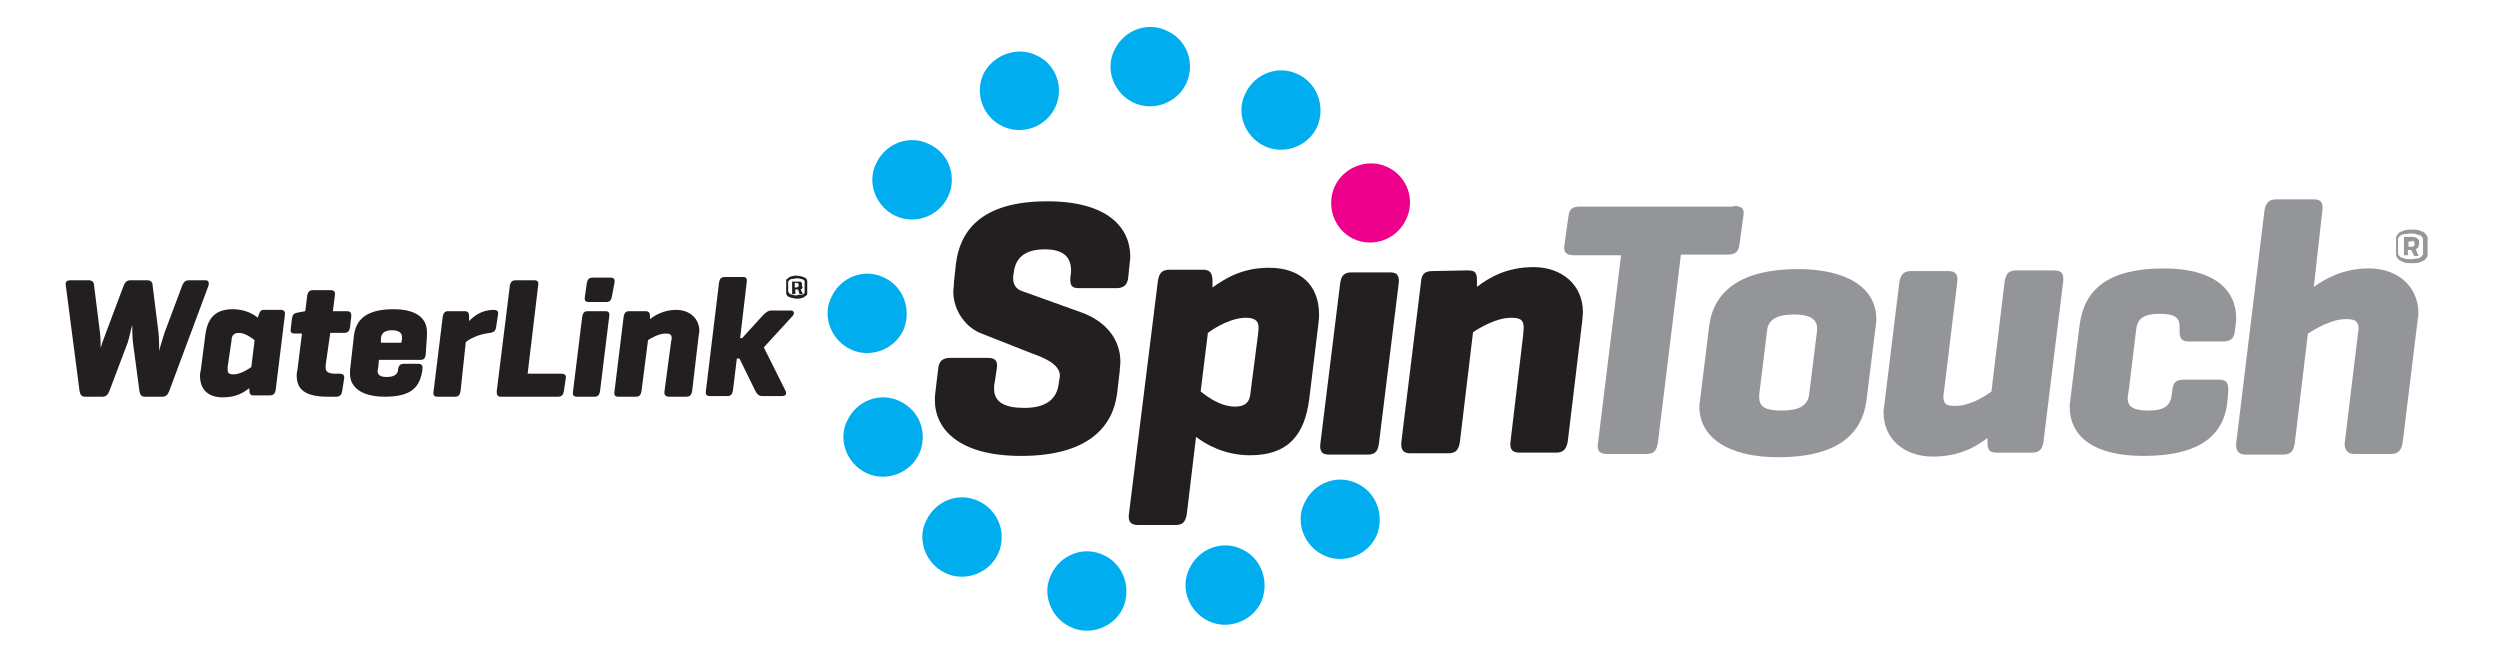 <?xml version="1.0" encoding="utf-8"?>
<!-- Generator: Adobe Illustrator 22.1.0, SVG Export Plug-In . SVG Version: 6.00 Build 0)  -->
<svg version="1.1" id="Layer_1_1_" xmlns="http://www.w3.org/2000/svg" xmlns:xlink="http://www.w3.org/1999/xlink" x="0px" y="0px"
	 viewBox="0 0 380 100" style="enable-background:new 0 0 380 100;" xml:space="preserve">
<style type="text/css">
	.st0{fill:#939598;}
	.st1{fill:#231F20;}
	.st2{fill:#969898;}
	.st3{fill:#EC008C;}
	.st4{fill:#00AEEF;}
</style>
<g>
	<path class="st0" d="M263.5,31.3c1.2,0,1.7,0.4,1.5,1.5l-0.6,4.3c-0.1,1.2-0.7,1.6-1.8,1.6h-7.1L252,67.3c-0.2,1.2-0.6,1.7-1.7,1.7
		h-6c-1.2,0-1.6-0.5-1.4-1.7l3.5-28.5h-7.1c-1.2,0-1.7-0.4-1.5-1.6l0.6-4.3c0.1-1.2,0.7-1.5,1.8-1.5h23.3V31.3z"/>
	<path class="st0" d="M259.8,49.5c0.7-5.3,4.9-8.6,13.5-8.6c7.5,0,11.9,2.9,11.9,7.6c0,0.3,0,0.5-0.1,1.1l-1.4,11.3
		c-0.7,5.3-4.7,8.6-13.4,8.6c-7.6,0-12-3-12-7.7c0-0.2,0-0.4,0.1-0.9L259.8,49.5z M276.2,50.2v-0.3c0-1.7-1.7-2.1-3.5-2.1
		c-2.3,0-3.9,0.6-4.1,2.4l-1.2,9.8v0.4c0,1.7,1.4,2,3.5,2c2.3,0,3.9-0.6,4.1-2.5L276.2,50.2z"/>
	<path class="st0" d="M302.2,66.5c-1.6,1.2-4.1,2.9-8.4,2.9c-4.5,0-7.5-2.8-7.5-6.7c0-0.2,0-0.5,0.1-1l2.3-18.8
		c0.2-1.2,0.7-1.7,1.8-1.7h5.6c0.9,0,1.6,0.3,1.4,1.7l-2,16.5c-0.1,0.5-0.1,0.8-0.1,0.9c0,1.1,0.4,1.4,1.8,1.4
		c2.1,0,4.3-1.3,5.5-2.2l2-16.7c0.2-1.2,0.6-1.7,1.8-1.7h5.7c1.3,0,1.5,0.6,1.4,1.7l-3,24.4c-0.2,1.2-0.7,1.6-1.8,1.6h-5.3
		c-1.1,0-1.4-0.4-1.4-1.6v-0.7H302.2z"/>
	<path class="st0" d="M339.9,48.4c0,0.3,0,0.4-0.1,1.2l-0.1,0.7c-0.1,1.2-0.7,1.6-1.8,1.6h-5.2c-1.1,0-1.4-0.5-1.4-1.5v-0.8
		c0-1.4-0.9-1.9-3-1.9c-2.3,0-3.4,0.6-3.6,2.4l-1.1,9c-0.1,0.8-0.2,1.2-0.2,1.4c0,1.4,1,1.9,3.1,1.9c2.3,0,3.4-0.6,3.6-2.4l0.1-0.7
		c0.1-1.2,0.6-1.6,1.8-1.6h5.3c1.3,0,1.4,0.7,1.4,1.6l-0.1,1.4c-0.4,5.3-4,8.6-12.8,8.6c-7.5,0-11.2-2.9-11.2-7.5
		c0-0.2,0-0.4,0.1-1.1l1.4-11.3c0.7-5.3,4.2-8.6,12.8-8.6C336.5,40.8,339.9,44,339.9,48.4z"/>
	<path class="st0" d="M351.7,43.6c1.7-1.2,4.4-2.8,8.4-2.8c4.4,0,7.5,2.8,7.5,6.8c0,0.2,0,0.4-0.1,0.9l-2.3,18.8
		c-0.2,1.2-0.7,1.7-1.8,1.7h-5.6c-0.9,0-1.5-0.6-1.4-1.7l2-16.5c0.1-0.6,0.1-0.7,0.1-0.8c0-1.1-0.4-1.5-1.9-1.5
		c-2.2,0-4.5,1.4-5.8,2.2l-2,16.7c-0.2,1.2-0.6,1.7-1.8,1.7h-5.7c-1,0-1.5-0.6-1.4-1.7l4.3-35.4c0.2-1.2,0.7-1.7,1.8-1.7h5.7
		c1.2,0,1.4,0.6,1.3,1.7L351.7,43.6z"/>
</g>
<path class="st1" d="M212.6,43.1c0.1-0.6,0-1-0.2-1.3s-0.6-0.4-1.2-0.4h-5.7c-0.6,0-1,0.1-1.3,0.4c-0.3,0.3-0.4,0.7-0.5,1.3l-3,24.3
	c-0.1,0.6,0,1,0.2,1.3s0.6,0.4,1.2,0.4h5.7c0.6,0,1-0.1,1.3-0.4s0.4-0.7,0.5-1.3L212.6,43.1L212.6,43.1z"/>
<path class="st2" d="M369,36.5c0-0.1,0-0.3,0-0.4c0-0.1-0.1-0.3-0.2-0.4c-0.1-0.1-0.2-0.3-0.4-0.4c-0.2-0.1-0.4-0.2-0.7-0.3
	c-0.3-0.1-0.7-0.1-1.1-0.1c-0.4,0-0.8,0-1.1,0.1c-0.3,0.1-0.5,0.2-0.7,0.3c-0.2,0.1-0.3,0.2-0.4,0.4c-0.1,0.1-0.2,0.3-0.2,0.4
	c0,0.1,0,0.3,0,0.4v1.9c0,0.1,0,0.3,0,0.4c0,0.1,0.1,0.3,0.2,0.4c0.1,0.1,0.2,0.3,0.4,0.4c0.2,0.1,0.4,0.2,0.7,0.3
	c0.3,0.1,0.7,0.1,1.1,0.1c0.4,0,0.8,0,1.1-0.1c0.3-0.1,0.5-0.2,0.7-0.3c0.2-0.1,0.3-0.2,0.4-0.4c0.1-0.1,0.2-0.3,0.2-0.4
	c0-0.1,0-0.3,0-0.4V36.5L369,36.5z M368.3,38.5c0,0.1,0,0.2-0.1,0.3c-0.1,0.1-0.1,0.2-0.3,0.3c-0.1,0.1-0.3,0.2-0.6,0.2
	c-0.2,0-0.5,0.1-0.9,0.1c-0.4,0-0.7,0-0.9-0.1c-0.2-0.1-0.4-0.1-0.6-0.2c-0.1-0.1-0.2-0.2-0.3-0.3c-0.1-0.1-0.1-0.2-0.1-0.3v-2.1
	c0-0.1,0-0.2,0.1-0.3c0.1-0.1,0.1-0.2,0.3-0.3c0.1-0.1,0.3-0.2,0.6-0.2c0.2,0,0.5-0.1,0.9-0.1c0.4,0,0.7,0,0.9,0.1
	c0.2,0.1,0.4,0.1,0.6,0.2s0.2,0.2,0.3,0.3c0.1,0.1,0.1,0.2,0.1,0.3V38.5L368.3,38.5z M367.7,37.1v-0.2c0-0.1,0-0.2,0-0.3
	c0-0.1-0.1-0.2-0.2-0.3c-0.1-0.1-0.2-0.1-0.3-0.2c-0.1,0-0.3-0.1-0.6-0.1h-1.1c0,0-0.1,0-0.1,0c0,0,0,0.1,0,0.1v2.6c0,0,0,0.1,0,0.1
	c0,0,0.1,0,0.1,0h0.4c0.1,0,0.1,0,0.1,0c0,0,0-0.1,0-0.1V38h0.5l0.4,0.8c0,0,0,0.1,0.1,0.1c0,0,0,0,0.1,0h0.4c0.1,0,0.1,0,0.1,0
	c0,0,0-0.1,0-0.1l-0.4-0.9c0.1-0.1,0.2-0.1,0.3-0.2c0.1-0.1,0.1-0.2,0.1-0.3C367.7,37.3,367.7,37.2,367.7,37.1L367.7,37.1z
	 M366.6,36.6c0.1,0,0.3,0,0.3,0.1c0.1,0.1,0.1,0.1,0.1,0.3v0.2c0,0.1,0,0.2-0.1,0.2c-0.1,0.1-0.2,0.1-0.3,0.1h-0.5v-0.8H366.6
	L366.6,36.6z"/>
<path class="st1" d="M122.7,43c0-0.1,0-0.2,0-0.3s-0.1-0.2-0.1-0.3c-0.1-0.1-0.2-0.2-0.3-0.2c-0.1-0.1-0.3-0.1-0.5-0.2
	c-0.2,0-0.4-0.1-0.7-0.1c-0.3,0-0.5,0-0.7,0.1c-0.2,0-0.4,0.1-0.5,0.2c-0.1,0.1-0.2,0.2-0.3,0.2c-0.1,0.1-0.1,0.2-0.1,0.3
	s0,0.2,0,0.3v1.3c0,0.1,0,0.2,0,0.3s0.1,0.2,0.1,0.3c0.1,0.1,0.2,0.2,0.3,0.2c0.1,0.1,0.3,0.1,0.5,0.2c0.2,0,0.4,0.1,0.7,0.1
	c0.3,0,0.5,0,0.7-0.1c0.2,0,0.4-0.1,0.5-0.2c0.1-0.1,0.2-0.2,0.3-0.2c0.1-0.1,0.1-0.2,0.1-0.3s0-0.2,0-0.3V43L122.7,43z M122.3,44.3
	c0,0.1,0,0.2,0,0.2c0,0.1-0.1,0.1-0.2,0.2c-0.1,0.1-0.2,0.1-0.4,0.1c-0.2,0-0.4,0-0.6,0.1c-0.2,0-0.4,0-0.6-0.1
	c-0.2,0-0.3-0.1-0.4-0.1c-0.1-0.1-0.1-0.1-0.2-0.2c0-0.1-0.1-0.1-0.1-0.2v-1.4c0-0.1,0-0.2,0.1-0.2c0-0.1,0.1-0.1,0.2-0.2
	c0.1-0.1,0.2-0.1,0.4-0.1c0.2,0,0.4-0.1,0.6-0.1s0.4,0,0.6,0.1c0.2,0,0.3,0.1,0.4,0.1c0.1,0.1,0.1,0.1,0.2,0.2c0,0.1,0.1,0.1,0,0.2
	V44.3L122.3,44.3z M121.9,43.4L121.9,43.4c0-0.2,0-0.2,0-0.3c0-0.1-0.1-0.1-0.1-0.2c-0.1-0.1-0.1-0.1-0.2-0.1s-0.2,0-0.4,0h-0.7
	h-0.1c0,0,0,0,0,0.1v1.7v0.1c0,0,0,0,0.1,0h0.3h0.1c0,0,0,0,0-0.1V44h0.4l0.2,0.6v0.1c0,0,0,0,0.1,0h0.3h0.1c0,0,0,0,0-0.1l-0.3-0.6
	c0.1,0,0.1-0.1,0.2-0.1c0-0.1,0.1-0.1,0.1-0.2C121.9,43.5,121.9,43.4,121.9,43.4L121.9,43.4z M121.1,43c0.1,0,0.2,0,0.2,0.1
	c0.1,0,0.1,0.1,0.1,0.2v0.1c0,0.1,0,0.1-0.1,0.2c-0.1,0-0.1,0.1-0.2,0.1h-0.3V43H121.1L121.1,43z"/>
<g>
	<path class="st1" d="M24.1,50.6c0.1,0.9,0.1,2.8,0.1,2.8c0-0.2,0.4-1.6,0.8-2.8l2.7-7.2c0.2-0.5,0.5-0.8,1-0.8h2.5
		c0.5,0,0.6,0.3,0.5,0.8l-6,16.1c-0.2,0.5-0.5,0.8-1,0.8H22c-0.5,0-0.7-0.3-0.8-0.8l-1-7.5c-0.1-0.7-0.1-2.6-0.1-2.6
		c-0.1,0.2-0.4,1.8-0.7,2.7l-2.8,7.4c-0.2,0.5-0.5,0.8-1,0.8h-2.7c-0.5,0-0.7-0.3-0.8-0.8L10,43.4c-0.1-0.5,0.1-0.8,0.7-0.8h2.8
		c0.5,0,0.8,0.3,0.8,0.8l0.9,7.2c0.1,0.8,0.1,2.2,0.1,2.3c0-0.1,0.4-1.3,0.8-2.3l2.7-7.2c0.2-0.5,0.5-0.8,1-0.8h2.6
		c0.5,0,0.8,0.3,0.8,0.8L24.1,50.6z"/>
	<path class="st1" d="M37.9,59c-0.8,0.6-1.9,1.4-4,1.4c-2.3,0-3.5-1.2-3.5-3.3c0-0.2,0-0.4,0.1-0.7l0.7-5.4c0.3-2.5,1.4-4,4.2-4
		c1.9,0,3.2,0.8,3.8,1.3l0.1-0.4c0.2-0.5,0.3-0.8,0.8-0.8h2.6c0.4,0,0.7,0.2,0.6,0.8l-1.4,11.4c-0.1,0.5-0.3,0.8-0.9,0.8h-2.5
		c-0.4,0-0.6-0.2-0.6-0.8C37.9,59.3,37.9,59,37.9,59z M34.6,55.8c0,0.2,0,0.3,0,0.4c0,0.4,0.1,0.7,0.9,0.7c1,0,2.1-0.7,2.7-1.1
		l0.5-4.1c-0.5-0.4-1.5-1.1-2.4-1.1s-1.1,0.6-1.1,1.1L34.6,55.8z"/>
	<path class="st1" d="M49.5,55.5c0,0.2,0,0.3,0,0.4c0,0.6,0.4,0.9,1.5,0.9h0.6c0.6,0,0.8,0.3,0.7,0.8L52,59.5
		c-0.1,0.5-0.3,0.8-0.9,0.8h-1.3c-3.4,0-4.7-1.1-4.7-3.2c0-0.3,0-0.5,0.1-0.8l0.7-5.6h-1.1c-0.6,0-0.7-0.3-0.6-0.8l0.2-1.6
		c0.1-0.5,0.3-0.7,0.9-0.8l1.1-0.2l0,0l0.3-2.4c0.1-0.5,0.3-0.8,0.9-0.8h2.7c0.5,0,0.7,0.3,0.6,0.8l-0.3,2.4h2.1
		c0.6,0,0.7,0.3,0.7,0.7l-0.2,1.8c-0.1,0.5-0.3,0.8-0.9,0.8h-2.1L49.5,55.5z"/>
	<path class="st1" d="M64.7,54c-0.1,0.5-0.3,0.7-0.8,0.7h-6.3l-0.1,1.1c-0.1,0.4-0.1,0.6-0.1,0.6c0,0.6,0.4,0.9,1.4,0.9
		c1.1,0,1.6-0.4,1.7-1v-0.2c0.1-0.5,0.3-0.8,0.9-0.8h2.2c0.5,0,0.7,0.3,0.6,0.8v0.2c-0.4,2.5-1.6,4-5.7,4c-3.5,0-5.3-1.4-5.3-3.5
		c0-0.2,0-0.2,0-0.5l0.6-5.3c0.3-2.5,2-4,6-4c3.4,0,5.1,1.3,5.1,3.5c0,0.2,0,0.4,0,0.5L64.7,54z M57.9,52.1H61l0.1-0.5
		c0-0.1,0-0.4,0-0.4c0-0.6-0.5-1-1.5-1c-1.1,0-1.6,0.4-1.7,1.2L57.9,52.1z"/>
	<path class="st1" d="M75.7,47.8l-0.3,2c-0.1,0.5-0.3,0.7-0.9,0.8c-1.8,0.2-3.1,0.9-3.7,1.4L70,59.5c-0.1,0.5-0.3,0.8-0.8,0.8h-2.7
		c-0.5,0-0.7-0.2-0.6-0.8l1.4-11.4c0.1-0.5,0.3-0.8,0.8-0.8h2.5c0.5,0,0.7,0.2,0.7,0.8v0.7c0.7-0.7,1.8-1.7,3.8-1.7
		C75.5,47.1,75.8,47.3,75.7,47.8z"/>
	<path class="st1" d="M80.2,56.8h5.1c0.5,0,0.8,0.2,0.7,0.7l-0.3,2c-0.1,0.5-0.3,0.8-0.9,0.8h-8.7c-0.5,0-0.6-0.3-0.6-0.8l2-16.1
		c0.1-0.5,0.3-0.8,0.9-0.8h2.8c0.5,0,0.7,0.2,0.6,0.8L80.2,56.8z"/>
	<path class="st1" d="M91.2,59.5c-0.1,0.5-0.3,0.8-0.8,0.8h-2.7c-0.5,0-0.7-0.2-0.6-0.8l1.4-11.4c0.1-0.5,0.3-0.8,0.8-0.8H92
		c0.5,0,0.7,0.2,0.6,0.8L91.2,59.5z M93,45.1c-0.1,0.5-0.3,0.8-0.8,0.8h-2.7c-0.5,0-0.7-0.2-0.6-0.8l0.3-2.1
		c0.1-0.5,0.3-0.8,0.9-0.8h2.7c0.5,0,0.7,0.2,0.6,0.8L93,45.1z"/>
	<path class="st1" d="M98.1,47.3c0.5,0,0.7,0.2,0.7,0.8v0.4c0.8-0.6,2.1-1.4,4-1.4c2,0,3.5,1.3,3.5,3.2c0,0.1,0,0.2-0.1,0.7l-1,8.5
		c-0.1,0.5-0.3,0.8-0.9,0.8h-2.6c-0.4,0-0.8-0.2-0.7-0.8l1-7.5c0.1-0.5,0.1-0.5,0.1-0.6c0-0.5-0.2-0.7-0.9-0.7c-1,0-2.1,0.6-2.7,1
		l-1,7.8c-0.1,0.5-0.3,0.8-0.8,0.8H94c-0.5,0-0.7-0.2-0.6-0.8l1.4-11.4c0.1-0.5,0.3-0.8,0.8-0.8H98.1z"/>
	<path class="st1" d="M115.8,60.2c-0.5,0-0.8-0.4-1-0.8l-2.4-4.9H112l-0.6,4.9c-0.1,0.5-0.3,0.8-0.8,0.8h-2.7
		c-0.5,0-0.7-0.2-0.6-0.8l2-16.5c0.1-0.5,0.3-0.8,0.9-0.8h2.7c0.5,0,0.7,0.2,0.6,0.8l-1,8.5h0.3l3.1-3.4c0.4-0.4,0.8-0.8,1.3-0.8h3
		c0.5,0,0.6,0.4,0.3,0.8l-4.4,4.8l3.3,6.6c0.2,0.4,0.1,0.8-0.5,0.8C118.9,60.2,115.8,60.2,115.8,60.2z"/>
</g>
<g>
	<path class="st1" d="M223.1,41.1c1.2,0,1.4,0.4,1.4,1.6v0.9c1.7-1.3,4.4-3,8.6-3c4.4,0,7.5,2.8,7.5,6.8c0,0.2,0,0.4-0.1,1.4
		l-2.2,18.3c-0.2,1.2-0.7,1.7-1.8,1.7H231c-0.9,0-1.6-0.3-1.4-1.7l1.9-16c0.1-1,0.1-1.2,0.1-1.3c0-1.1-0.4-1.5-1.9-1.5
		c-2.2,0-4.6,1.4-5.8,2.2l-2,16.7c-0.2,1.2-0.6,1.7-1.8,1.7h-5.7c-1,0-1.5-0.4-1.4-1.7l3-24.4c0.1-1.2,0.6-1.6,1.8-1.6L223.1,41.1
		L223.1,41.1z"/>
</g>
<g>
	<path class="st1" d="M162.8,41.4v-0.3c0-2.3-1.5-3.2-4-3.2s-4.4,0.9-4.7,3.5L154,42v0.3c0,1.4,0.9,1.8,1.5,2l8.9,3.2
		c3.6,1.3,5.9,4,5.9,7.5c0,0.4-0.1,0.8-0.1,1.4l-0.4,3.4c-0.6,4.8-4.1,9.5-14.6,9.5c-9.5,0-13.1-4.1-13.1-8.5c0-0.3,0-0.6,0.1-1.4
		l0.4-3.3c0.1-1.2,0.7-1.7,1.8-1.7h5.8c1.2,0,1.5,0.6,1.3,1.7l-0.3,2c-0.1,0.4-0.1,0.7-0.1,1c0,2.2,1.9,2.9,4.6,2.9
		c2.7,0,4.8-0.9,5.2-3.5l0.1-0.7c0.1-0.4,0.1-0.6,0.1-0.7c0-1.8-2.6-2.8-4.3-3.4l-7.6-3c-2.2-0.8-4.3-3.3-4.3-6.4
		c0-0.3,0.1-0.8,0.1-1.4l0.3-2.8c0.6-4.8,3.6-9.5,13.9-9.5c9.3,0,12.6,4.1,12.6,8.4c0,0.2,0,0.4-0.1,1.1l-0.2,2
		c-0.1,1.2-0.7,1.7-1.8,1.7H164c-1.1,0-1.4-0.4-1.3-1.7L162.8,41.4z"/>
	<path class="st1" d="M184.3,42.8v0.9c1.7-1.2,4.3-3,8.6-3c4.8,0,7.6,2.7,7.6,7.1c0,0.3,0,0.6-0.1,1.4L199,60.7
		c-0.7,5.3-3.1,8.5-9,8.5c-3.9,0-6.8-1.7-8.2-2.8l-1.4,11.7c-0.2,1.2-0.6,1.7-1.7,1.7H173c-0.9,0-1.6-0.3-1.4-1.7l4.4-35.4
		c0.2-1.2,0.6-1.7,1.8-1.7h5.3C184,41.1,184.3,41.6,184.3,42.8z M191.2,51c0.1-0.9,0.1-1.1,0.1-1.2c0-0.8-0.3-1.5-1.9-1.5
		c-2.2,0-4.6,1.4-5.8,2.3l-1.1,8.9c1,0.8,3,2.3,5.2,2.3c2.1,0,2.3-1.2,2.4-2.3L191.2,51z"/>
</g>
<g id="Layer_2_1_">
	<g>
		<path class="st3" d="M210.9,25.4c-2.9-1.4-6.6-0.1-8,2.9s-0.1,6.6,2.8,8c3,1.4,6.6,0.1,8-2.9C215.2,30.4,213.9,26.8,210.9,25.4z"
			/>
		<path class="st4" d="M157.5,8.4c-2.9-1.4-6.5-0.1-8,2.8c-1.4,3-0.1,6.6,2.9,8c3,1.4,6.6,0.1,8-2.9C161.8,13.3,160.5,9.7,157.5,8.4
			z"/>
		<path class="st4" d="M197.3,11.3c-3-1.5-6.6-0.1-8,2.9c-1.5,2.9-0.1,6.6,2.9,8c2.9,1.4,6.6,0.1,8-2.9
			C201.5,16.3,200.3,12.7,197.3,11.3z"/>
		<path class="st4" d="M141.2,21.9c-3-1.5-6.6-0.1-8,2.9c-1.5,2.9-0.1,6.6,2.9,8c2.9,1.4,6.6,0.1,8-2.9
			C145.5,26.9,144.3,23.3,141.2,21.9z"/>
		<path class="st4" d="M134.4,42.2c-3-1.5-6.6-0.1-8,2.9c-1.5,2.9-0.1,6.6,2.9,8c2.9,1.4,6.6,0.1,8-2.9
			C138.6,47.2,137.4,43.6,134.4,42.2z"/>
		<path class="st4" d="M136.8,61c-3-1.5-6.6-0.1-8,2.9c-1.5,2.9-0.1,6.6,2.9,8c2.9,1.4,6.6,0.1,8-2.9
			C141.1,65.9,139.8,62.4,136.8,61z"/>
		<path class="st4" d="M167.8,84.4c-3-1.5-6.6-0.1-8,2.9c-1.5,2.9-0.1,6.6,2.9,8c2.9,1.4,6.6,0.1,8-2.9
			C172,89.4,170.8,85.8,167.8,84.4z"/>
		<path class="st4" d="M148.8,76.2c-3-1.5-6.6-0.1-8,2.9c-1.5,2.9-0.1,6.6,2.9,8c2.9,1.4,6.6,0.1,8-2.9
			C153.1,81.2,151.8,77.6,148.8,76.2z"/>
		<path class="st4" d="M177.4,4.7c-3-1.5-6.6-0.1-8,2.9c-1.5,2.9-0.1,6.6,2.9,8c2.9,1.4,6.6,0.1,8-2.9
			C181.7,9.7,180.5,6.1,177.4,4.7z"/>
		<path class="st4" d="M206.3,73.5c-3-1.5-6.6-0.1-8,2.9c-1.5,2.9-0.1,6.6,2.9,8c2.9,1.4,6.6,0.1,8-2.9
			C210.5,78.5,209.3,74.9,206.3,73.5z"/>
		<path class="st4" d="M188.8,83.5c-3-1.5-6.6-0.1-8,2.9c-1.5,2.9-0.1,6.6,2.9,8c2.9,1.4,6.6,0.1,8-2.9
			C193,88.5,191.8,84.9,188.8,83.5z"/>
	</g>
</g>
</svg>
